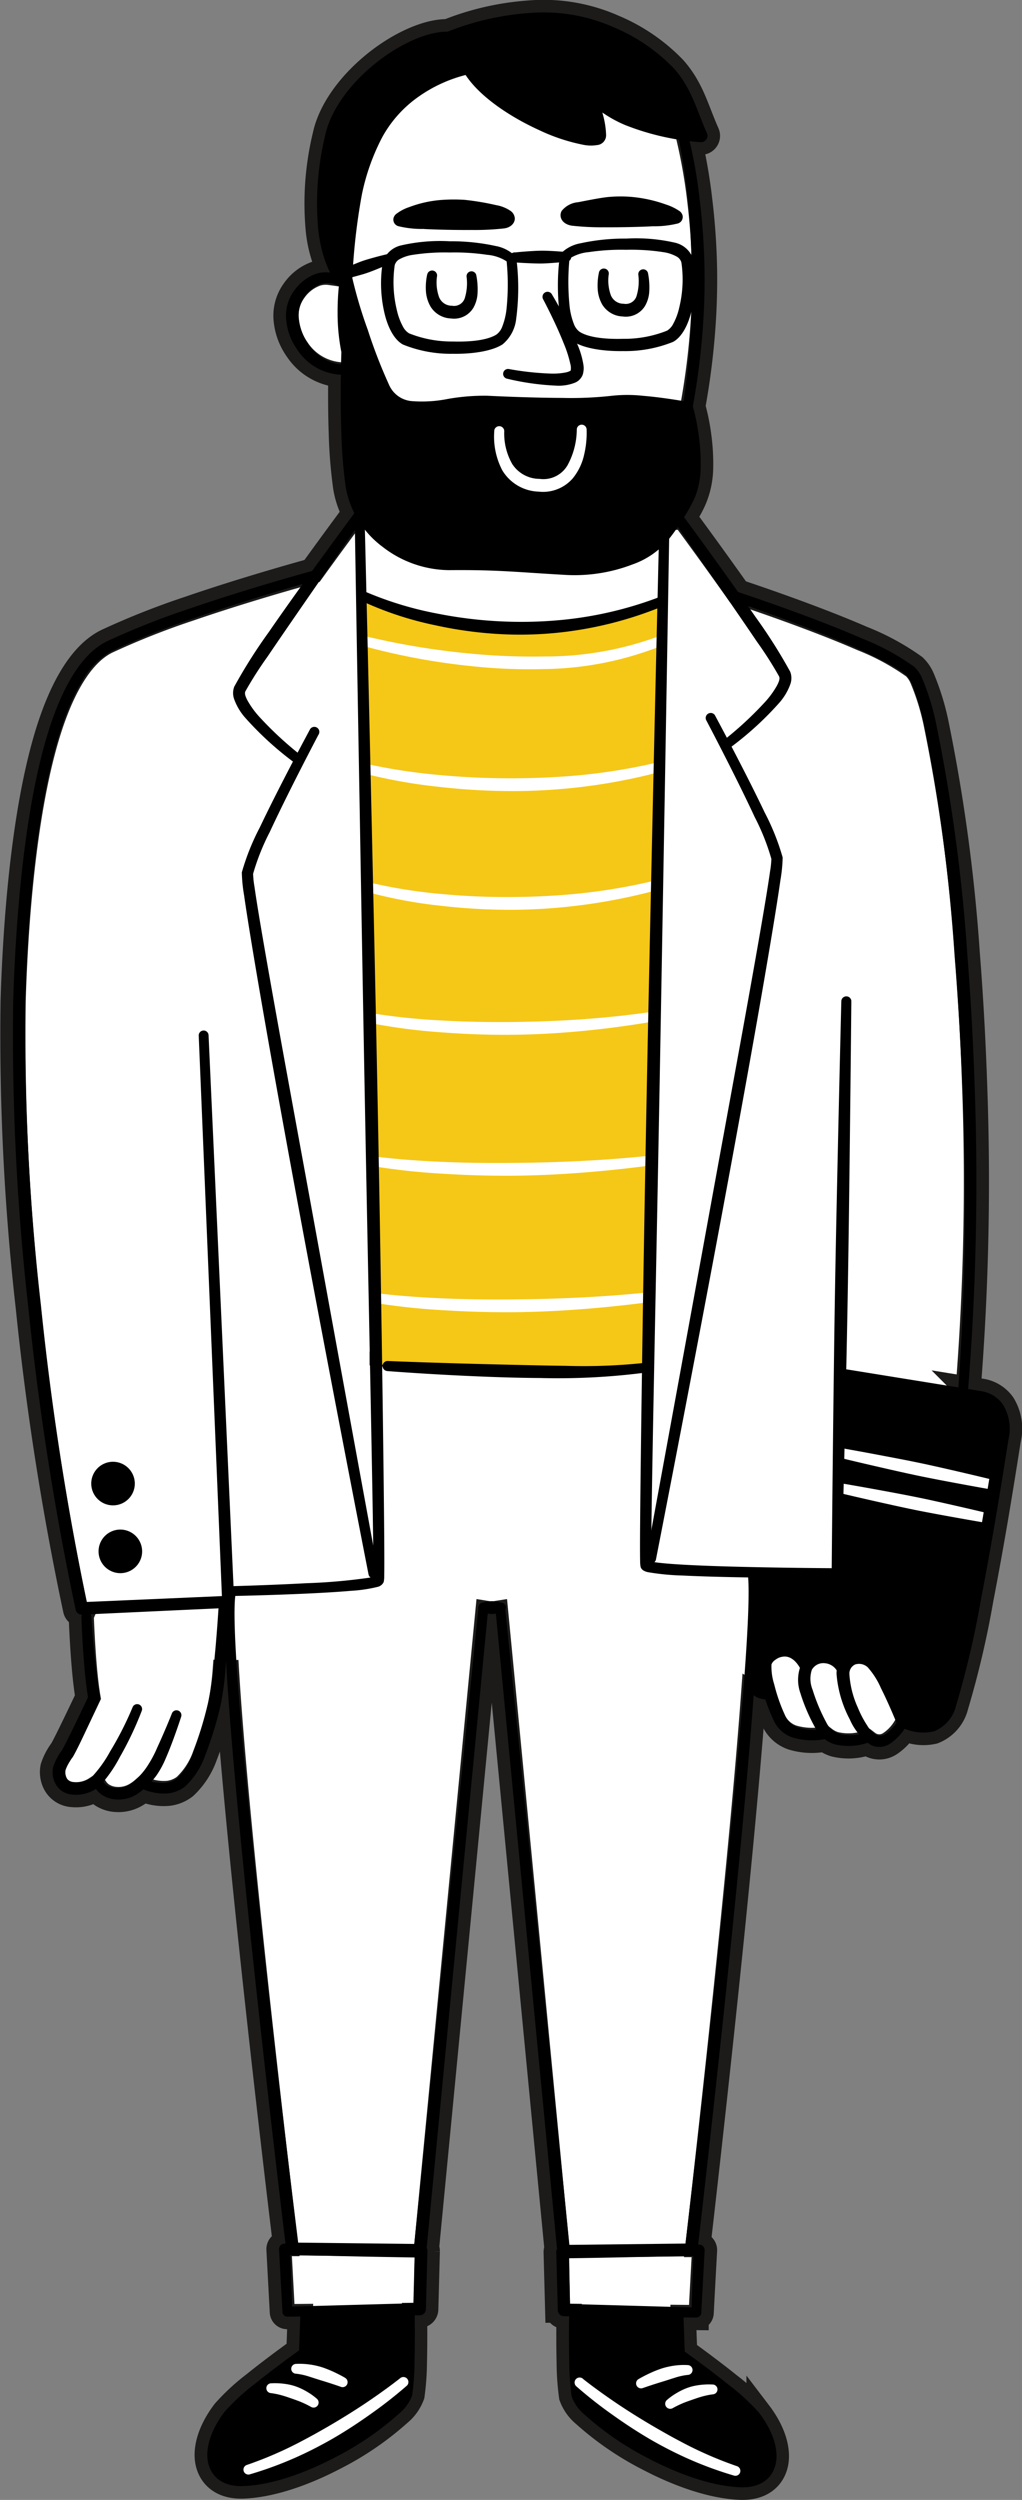 <svg xmlns="http://www.w3.org/2000/svg" width="121.972" height="298.139" viewBox="0 0 121.972 298.139">
  <rect x="0" y="0" width="121.972" height="298.139" fill="#808080" stroke="none"/>
  <g id="Group_229" data-name="Group 229" transform="translate(-1273.581 -3269.741)">
    <path id="Path_2854" data-name="Path 2854" d="M154.28,47.957h0l-.031-.016c.011-.007.022,0,.031.015" transform="translate(1199.679 3247.272)" fill="#fff" fill-rule="evenodd"/>
    <path id="Path_2855" data-name="Path 2855" d="M154.28,47.957h0l-.031-.016C154.26,47.935,154.271,47.938,154.28,47.957Z" transform="translate(1199.679 3247.272)" fill="none" stroke="#1c1b1a" stroke-miterlimit="10" stroke-width="3"/>
    <path id="Path_2856" data-name="Path 2856" d="M119.683,167.5a3.857,3.857,0,0,0-2.573-1.591l-1.593-.258a.556.556,0,0,0,.029-.1,312.2,312.2,0,0,0,.761-36.277c-.187-5.395-.482-10.625-.872-15.534A205.885,205.885,0,0,0,111.719,86.3a28.976,28.976,0,0,0-1.671-5.41,4.168,4.168,0,0,0-.936-1.372,28.9,28.9,0,0,0-6.243-3.383c-5.648-2.46-13.015-4.946-14.789-5.536-1.021-1.442-2.068-2.9-3.061-4.279-1.275-1.765-2.459-3.383-3.38-4.636a12.474,12.474,0,0,0,1.239-2.248,10.1,10.1,0,0,0,.734-3.642,24.345,24.345,0,0,0-.206-3.7,25.491,25.491,0,0,0-.728-3.626,87.087,87.087,0,0,0,1.309-11.2c.084-1.734.115-3.394.092-4.968a79.93,79.93,0,0,0-.554-8.261,64.974,64.974,0,0,0-1.226-7.2c.82.1,1.325.123,1.325.123a.76.76,0,0,0,.669-.33.75.75,0,0,0,.069-.743c-1.281-2.889-1.809-5.32-3.934-7.72a21.533,21.533,0,0,0-7.21-4.924A20.623,20.623,0,0,0,63.158,1.551a32.408,32.408,0,0,0-9.737,2.226c-2.5-.041-6.029,1.586-9.011,4.093-2.711,2.281-4.962,5.27-5.608,8.271a34.392,34.392,0,0,0-.814,11.4,15.134,15.134,0,0,0,1.4,4.957,3.775,3.775,0,0,0-1.654.139,5.438,5.438,0,0,0-2.627,2,5.084,5.084,0,0,0-.948,3.65,7.258,7.258,0,0,0,1.307,3.4,6.788,6.788,0,0,0,5.2,3.017c-.025,1.826-.031,4.355.056,6.905a58.05,58.05,0,0,0,.516,6.438,10.383,10.383,0,0,0,1.033,3.162c-.633.853-2.682,3.619-5.037,6.88-1.877.516-8.29,2.313-14.607,4.482a92.847,92.847,0,0,0-9.867,3.9c-3.2,1.556-5.578,5.9-7.249,11.584-2.722,9.275-3.67,22.109-3.949,31.3a287.716,287.716,0,0,0,1.8,36.511,342.179,342.179,0,0,0,5.654,36.105.743.743,0,0,0,.722.58.574.574,0,0,0-.045.249s.1,2.96.352,5.891c.114,1.336.263,2.666.441,3.713-.308.651-1.317,2.774-2.133,4.429-.422.856-.79,1.586-.981,1.9a7.1,7.1,0,0,0-1.057,2.025,2.965,2.965,0,0,0,.187,1.772,2.474,2.474,0,0,0,2.1,1.485,4.363,4.363,0,0,0,2.836-.678,2.726,2.726,0,0,0,.807.775,3.477,3.477,0,0,0,1.634.491,4.08,4.08,0,0,0,2.355-.572,5.707,5.707,0,0,0,.871-.629,6.24,6.24,0,0,0,2.931.472,3.979,3.979,0,0,0,2.034-.822,9.267,9.267,0,0,0,2.38-3.666,45.03,45.03,0,0,0,1.831-5.913,34.454,34.454,0,0,0,.622-4.72q.027-.353.052-.707c.232,4.249.67,9.73,1.226,15.759,1.946,21.115,5.288,48.96,5.871,53.769h-.093a.682.682,0,0,0-.487.2.671.671,0,0,0-.187.493l.4,7.447a.589.589,0,0,0,.6.566l1.531-.016-.146,4.036c-.8.576-3.2,2.315-5.33,4.032a25.141,25.141,0,0,0-3.544,3.273c-1.885,2.472-2.412,4.838-1.885,6.445.493,1.516,1.862,2.512,4.091,2.435,3.472-.13,7.5-1.6,11.033-3.459a35.75,35.75,0,0,0,7.608-5.22,5.033,5.033,0,0,0,1.526-2.151,30.56,30.56,0,0,0,.283-3.949c.058-2.328.032-4.837.022-5.583l.614-.007a.734.734,0,0,0,.72-.715l.184-6.923a.762.762,0,0,0-.094-.379L58.2,192.437a3.618,3.618,0,0,0,.5.047,1.855,1.855,0,0,0,.328-.03l.138-.022,7.3,75.775a.761.761,0,0,0-.1.38l.184,6.924a.735.735,0,0,0,.72.715l.635.007c-.014.7-.042,3.253.017,5.621a30.569,30.569,0,0,0,.283,3.949,5.041,5.041,0,0,0,1.526,2.151,35.769,35.769,0,0,0,7.608,5.22c3.532,1.855,7.562,3.329,11.033,3.459,2.229.077,3.6-.919,4.091-2.435.527-1.606,0-3.973-1.885-6.445a25.113,25.113,0,0,0-3.544-3.273c-2.13-1.718-4.531-3.457-5.33-4.032l-.148-4.073,1.517.015v-.007a.589.589,0,0,0,.606-.558c-.008,0,.4-7.447.4-7.447a.67.67,0,0,0-.187-.493.683.683,0,0,0-.487-.2h-.1c.566-4.889,3.879-33.772,5.812-55.634.31-3.512.584-6.842.806-9.865l.084.053a3.624,3.624,0,0,0,.451.249,2.053,2.053,0,0,0,.295.088,5.656,5.656,0,0,0,.577.113,22.913,22.913,0,0,0,1.052,2.621,3.8,3.8,0,0,0,2.168,1.9,8.045,8.045,0,0,0,3.869.2,3.864,3.864,0,0,0,1.162.6,6.928,6.928,0,0,0,3.927-.171,2.692,2.692,0,0,0,.381.244,2.3,2.3,0,0,0,2.282-.111,6.014,6.014,0,0,0,1.793-1.83,5.462,5.462,0,0,0,3.457.343,4.39,4.39,0,0,0,2.661-3.066,110.517,110.517,0,0,0,2.971-12.662c.615-3.192,1.219-6.53,1.732-9.539.745-4.374,1.312-8.048,1.556-9.566a5.512,5.512,0,0,0-.669-4.155M45.62,162.752a.557.557,0,0,0-.019.073c0-.025,0-.05,0-.074l.02,0" transform="translate(1273.588 3269.742)" fill="#fff" fill-rule="evenodd"/>
    <path id="Path_2857" data-name="Path 2857" d="M119.683,167.5a3.857,3.857,0,0,0-2.573-1.591l-1.593-.258a.556.556,0,0,0,.029-.1,312.2,312.2,0,0,0,.761-36.277c-.187-5.395-.482-10.625-.872-15.534A205.885,205.885,0,0,0,111.719,86.3a28.976,28.976,0,0,0-1.671-5.41,4.168,4.168,0,0,0-.936-1.372,28.9,28.9,0,0,0-6.243-3.383c-5.648-2.46-13.015-4.946-14.789-5.536-1.021-1.442-2.068-2.9-3.061-4.279-1.275-1.765-2.459-3.383-3.38-4.636a12.474,12.474,0,0,0,1.239-2.248,10.1,10.1,0,0,0,.734-3.642,24.345,24.345,0,0,0-.206-3.7,25.491,25.491,0,0,0-.728-3.626,87.087,87.087,0,0,0,1.309-11.2c.084-1.734.115-3.394.092-4.968a79.93,79.93,0,0,0-.554-8.261,64.974,64.974,0,0,0-1.226-7.2c.82.1,1.325.123,1.325.123a.76.76,0,0,0,.669-.33.75.75,0,0,0,.069-.743c-1.281-2.889-1.809-5.32-3.934-7.72a21.533,21.533,0,0,0-7.21-4.924A20.623,20.623,0,0,0,63.158,1.551a32.408,32.408,0,0,0-9.737,2.226c-2.5-.041-6.029,1.586-9.011,4.093-2.711,2.281-4.962,5.27-5.608,8.271a34.392,34.392,0,0,0-.814,11.4,15.134,15.134,0,0,0,1.4,4.957,3.775,3.775,0,0,0-1.654.139,5.438,5.438,0,0,0-2.627,2,5.084,5.084,0,0,0-.948,3.65,7.258,7.258,0,0,0,1.307,3.4,6.788,6.788,0,0,0,5.2,3.017c-.025,1.826-.031,4.355.056,6.905a58.05,58.05,0,0,0,.516,6.438,10.383,10.383,0,0,0,1.033,3.162c-.633.853-2.682,3.619-5.037,6.88-1.877.516-8.29,2.313-14.607,4.482a92.847,92.847,0,0,0-9.867,3.9c-3.2,1.556-5.578,5.9-7.249,11.584-2.722,9.275-3.67,22.109-3.949,31.3a287.716,287.716,0,0,0,1.8,36.511,342.179,342.179,0,0,0,5.654,36.105.743.743,0,0,0,.722.58.574.574,0,0,0-.045.249s.1,2.96.352,5.891c.114,1.336.263,2.666.441,3.713-.308.651-1.317,2.774-2.133,4.429-.422.856-.79,1.586-.981,1.9a7.1,7.1,0,0,0-1.057,2.025,2.965,2.965,0,0,0,.187,1.772,2.474,2.474,0,0,0,2.1,1.485,4.363,4.363,0,0,0,2.836-.678,2.726,2.726,0,0,0,.807.775,3.477,3.477,0,0,0,1.634.491,4.08,4.08,0,0,0,2.355-.572,5.707,5.707,0,0,0,.871-.629,6.24,6.24,0,0,0,2.931.472,3.979,3.979,0,0,0,2.034-.822,9.267,9.267,0,0,0,2.38-3.666,45.03,45.03,0,0,0,1.831-5.913,34.454,34.454,0,0,0,.622-4.72q.027-.353.052-.707c.232,4.249.67,9.73,1.226,15.759,1.946,21.115,5.288,48.96,5.871,53.769h-.093a.682.682,0,0,0-.487.2.671.671,0,0,0-.187.493l.4,7.447a.589.589,0,0,0,.6.566l1.531-.016-.146,4.036c-.8.576-3.2,2.315-5.33,4.032a25.141,25.141,0,0,0-3.544,3.273c-1.885,2.472-2.412,4.838-1.885,6.445.493,1.516,1.862,2.512,4.091,2.435,3.472-.13,7.5-1.6,11.033-3.459a35.75,35.75,0,0,0,7.608-5.22,5.033,5.033,0,0,0,1.526-2.151,30.56,30.56,0,0,0,.283-3.949c.058-2.328.032-4.837.022-5.583l.614-.007a.734.734,0,0,0,.72-.715l.184-6.923a.762.762,0,0,0-.094-.379L58.2,192.437a3.618,3.618,0,0,0,.5.047,1.855,1.855,0,0,0,.328-.03l.138-.022,7.3,75.775a.761.761,0,0,0-.1.38l.184,6.924a.735.735,0,0,0,.72.715l.635.007c-.014.7-.042,3.253.017,5.621a30.569,30.569,0,0,0,.283,3.949,5.041,5.041,0,0,0,1.526,2.151,35.769,35.769,0,0,0,7.608,5.22c3.532,1.855,7.562,3.329,11.033,3.459,2.229.077,3.6-.919,4.091-2.435.527-1.606,0-3.973-1.885-6.445a25.113,25.113,0,0,0-3.544-3.273c-2.13-1.718-4.531-3.457-5.33-4.032l-.148-4.073,1.517.015v-.007a.589.589,0,0,0,.606-.558c-.008,0,.4-7.447.4-7.447a.67.67,0,0,0-.187-.493.683.683,0,0,0-.487-.2h-.1c.566-4.889,3.879-33.772,5.812-55.634.31-3.512.584-6.842.806-9.865l.084.053a3.624,3.624,0,0,0,.451.249,2.053,2.053,0,0,0,.295.088,5.656,5.656,0,0,0,.577.113,22.913,22.913,0,0,0,1.052,2.621,3.8,3.8,0,0,0,2.168,1.9,8.045,8.045,0,0,0,3.869.2,3.864,3.864,0,0,0,1.162.6,6.928,6.928,0,0,0,3.927-.171,2.692,2.692,0,0,0,.381.244,2.3,2.3,0,0,0,2.282-.111,6.014,6.014,0,0,0,1.793-1.83,5.462,5.462,0,0,0,3.457.343,4.39,4.39,0,0,0,2.661-3.066,110.517,110.517,0,0,0,2.971-12.662c.615-3.192,1.219-6.53,1.732-9.539.745-4.374,1.312-8.048,1.556-9.566A5.512,5.512,0,0,0,119.683,167.5ZM45.62,162.752a.557.557,0,0,0-.019.073c0-.025,0-.05,0-.074Z" transform="translate(1273.588 3269.742)" fill="#fff" stroke="#1c1b1a" stroke-miterlimit="10" stroke-width="3"/>
    <path id="Path_2858" data-name="Path 2858" d="M183.088,316.828l-.673,23.214-9.745.4s-.1,5.487-.287,7.608-.226,5.929-.226,5.929l2.091.619s-1.094-3.078-.421-3.728,1.434-1.625,2.546-1.323a7.341,7.341,0,0,1,2.5,1.85,2.491,2.491,0,0,1,1.969-.994,3.432,3.432,0,0,1,2.083,1.1s1.216-1.349,2.363-1.131a4.014,4.014,0,0,1,2.424,2.038c.558.849,2.657,5.792,2.657,5.792s2.661,1.147,4.079.172,1.915-2.493,2.4-4.144,5.555-30.807,5.555-30.807.2-3.728-2.458-4.026-16.864-2.565-16.864-2.565" transform="translate(1191.014 3117.166)" fill-rule="evenodd"/>
    <path id="Path_2859" data-name="Path 2859" d="M193.061,334.5s1.866.455,4.393,1.032c1.346.31,2.875.658,4.408.983.895.187,1.793.363,2.657.531,3.391.65,6.216,1.143,6.216,1.143a.586.586,0,1,0,.241-1.147s-2.787-.681-6.155-1.445c-.856-.191-1.751-.394-2.645-.578-1.537-.321-3.078-.612-4.431-.868-2.546-.486-4.442-.818-4.442-.818a.6.6,0,1,0-.241,1.166" transform="translate(1181.129 3109.185)" fill="#fff" fill-rule="evenodd"/>
    <path id="Path_2860" data-name="Path 2860" d="M192.828,342.593s1.812.432,4.263.983c1.3.291,2.783.623,4.271.929.868.18,1.739.344,2.573.5,3.288.612,6.029,1.074,6.029,1.074a.587.587,0,0,0,.233-1.15s-2.7-.65-5.964-1.372c-.829-.184-1.7-.375-2.565-.547-1.487-.3-2.982-.577-4.293-.818-2.47-.455-4.3-.764-4.3-.764a.6.6,0,0,0-.241,1.166" transform="translate(1181.241 3105.27)" fill="#fff" fill-rule="evenodd"/>
    <path id="Path_2861" data-name="Path 2861" d="M82.821,136.923,84.4,228.238s24.881,1.839,32.511.081l1.591-90.934a49.329,49.329,0,0,1-19.3,3,47.169,47.169,0,0,1-16.382-3.457" transform="translate(1234.24 3204.216)" fill="#f5c717" fill-rule="evenodd"/>
    <path id="Path_2862" data-name="Path 2862" d="M82.339,146.715a78.708,78.708,0,0,0,12.8,2.382,64.7,64.7,0,0,0,8.694.352,39.13,39.13,0,0,0,14.229-2.861.587.587,0,1,0-.455-1.082,39.171,39.171,0,0,1-13.816,2.441,77.251,77.251,0,0,1-8.506-.322,88.836,88.836,0,0,1-12.628-2.058.6.6,0,0,0-.317,1.147" transform="translate(1234.684 3200.085)" fill="#fff" fill-rule="evenodd"/>
    <path id="Path_2863" data-name="Path 2863" d="M83.077,176.175a63,63,0,0,0,8.671,1.51,77.223,77.223,0,0,0,8.767.493c1.686,0,3.448-.069,5.268-.21a68.144,68.144,0,0,0,12.123-2.049.588.588,0,1,0-.286-1.14,69.4,69.4,0,0,1-11.936,1.713c-1.789.107-3.521.153-5.172.161-3.212.011-6.133-.146-8.621-.375a68.708,68.708,0,0,1-8.518-1.258.6.6,0,0,0-.294,1.155" transform="translate(1234.333 3185.907)" fill="#fff" fill-rule="evenodd"/>
    <path id="Path_2864" data-name="Path 2864" d="M84.1,203.616a55.916,55.916,0,0,0,8.4,1.518A72.069,72.069,0,0,0,101,205.6c1.629-.011,3.338-.084,5.108-.233a68.106,68.106,0,0,0,11.741-2.034.587.587,0,0,0-.287-1.139,69.285,69.285,0,0,1-11.565,1.7c-1.74.115-3.41.168-5.009.18a83.4,83.4,0,0,1-8.35-.34,60.771,60.771,0,0,1-8.231-1.261.595.595,0,1,0-.314,1.147" transform="translate(1233.834 3172.643)" fill="#fff" fill-rule="evenodd"/>
    <path id="Path_2865" data-name="Path 2865" d="M84.032,233.787a68.517,68.517,0,0,0,8.319,1.078c2.37.183,5.188.321,8.357.294q2.38-.017,5.016-.176a111.651,111.651,0,0,0,11.615-1.353.588.588,0,1,0-.18-1.162c-4.1.585-7.968.887-11.516,1.04-1.728.073-3.383.111-4.951.126-3.127.03-5.907-.046-8.246-.18a77.113,77.113,0,0,1-8.185-.833.594.594,0,1,0-.229,1.166" transform="translate(1233.887 3157.989)" fill="#fff" fill-rule="evenodd"/>
    <path id="Path_2866" data-name="Path 2866" d="M85.116,266.966a79.709,79.709,0,0,0,8.116.849c2.3.142,5.035.249,8.132.23q2.311-.017,4.882-.146c3.467-.176,7.268-.516,11.332-1.044a.587.587,0,0,0-.138-1.166c-4.037.413-7.814.623-11.255.734-1.694.054-3.307.081-4.833.092-3.066.027-5.773-.015-8.048-.111-5.07-.206-8-.612-8-.612a.594.594,0,1,0-.187,1.174" transform="translate(1233.372 3141.913)" fill="#fff" fill-rule="evenodd"/>
    <path id="Path_2867" data-name="Path 2867" d="M85.16,298.5a79.716,79.716,0,0,0,8.116.849c2.3.141,5.035.249,8.132.23q2.311-.017,4.882-.146c3.467-.175,7.268-.516,11.332-1.044a.587.587,0,0,0-.138-1.166c-4.037.413-7.814.623-11.255.734-1.694.054-3.307.081-4.833.092-3.066.027-5.773-.015-8.048-.111-5.069-.206-8-.612-8-.612a.594.594,0,1,0-.187,1.174" transform="translate(1233.352 3126.656)" fill="#fff" fill-rule="evenodd"/>
    <path id="Path_2868" data-name="Path 2868" d="M71.379,533.149s.076,7.449-.352,9.628S59.5,552.7,51.48,552.973c-3.911.132-4.7-3.558-1.579-7.665,1.6-2.105,8.958-7.392,8.958-7.392L59,533.45Z" transform="translate(1251.1 3012.497)" fill-rule="evenodd"/>
    <path id="Path_2869" data-name="Path 2869" d="M71.267,532.592a.594.594,0,0,0-.183-.417.6.6,0,0,0-.428-.165l-12.383.216a.675.675,0,0,0-.658.651L57.465,537c-.8.576-3.2,2.314-5.329,4.032a25.091,25.091,0,0,0-3.544,3.273c-1.884,2.472-2.412,4.838-1.884,6.445.493,1.516,1.862,2.512,4.09,2.435,3.472-.13,7.5-1.6,11.033-3.459a35.78,35.78,0,0,0,7.608-5.22,5.034,5.034,0,0,0,1.525-2.151,30.478,30.478,0,0,0,.283-3.95c.069-2.772.019-5.811.019-5.811m-1.193.612c0,1.015-.019,3.158-.1,5.159a28.428,28.428,0,0,1-.306,3.735,3.844,3.844,0,0,1-1.162,1.431,34.473,34.473,0,0,1-7.345,4.916c-3.345,1.721-7.145,3.118-10.421,3.217a3.015,3.015,0,0,1-1.969-.5,2.072,2.072,0,0,1-.742-1.687,7.306,7.306,0,0,1,1.758-4.263,23.632,23.632,0,0,1,3.273-3.044c2.55-2.1,5.494-4.237,5.494-4.237a.7.7,0,0,0,.286-.544l.1-3.835Z" transform="translate(1251.808 3013.047)" fill-rule="evenodd"/>
    <path id="Path_2870" data-name="Path 2870" d="M131.325,533.43s-.076,7.449.351,9.628,11.527,9.925,19.548,10.2c3.911.132,4.7-3.558,1.579-7.665-1.6-2.105-8.958-7.392-8.958-7.392l-.137-4.467Z" transform="translate(1210.773 3012.361)" fill-rule="evenodd"/>
    <path id="Path_2871" data-name="Path 2871" d="M130.771,532.277a.593.593,0,0,0-.424.167.618.618,0,0,0-.18.422c-.008,0-.057,3.04.011,5.811a30.477,30.477,0,0,0,.283,3.949,5.032,5.032,0,0,0,1.526,2.151,35.757,35.757,0,0,0,7.608,5.22c3.532,1.855,7.562,3.329,11.033,3.459,2.229.077,3.6-.919,4.091-2.435.528-1.606,0-3.973-1.885-6.445a25.1,25.1,0,0,0-3.544-3.273c-2.13-1.718-4.53-3.457-5.329-4.032l-.149-4.119a.675.675,0,0,0-.658-.651l-12.383-.216Zm.581,1.2,11.129.347.1,3.835a.7.7,0,0,0,.286.545s2.944,2.141,5.494,4.237a23.606,23.606,0,0,1,3.273,3.044,7.306,7.306,0,0,1,1.758,4.263,2.071,2.071,0,0,1-.742,1.687,3.016,3.016,0,0,1-1.969.5c-3.276-.1-7.077-1.5-10.422-3.217a34.477,34.477,0,0,1-7.345-4.916,3.844,3.844,0,0,1-1.162-1.431,28.427,28.427,0,0,1-.306-3.736c-.076-2-.1-4.143-.1-5.158" transform="translate(1211.344 3012.918)" fill-rule="evenodd"/>
    <path id="Path_2872" data-name="Path 2872" d="M72.329,546.427s-.535-.322-1.338-.692a13,13,0,0,0-1.4-.558,8.987,8.987,0,0,0-3.081-.4.587.587,0,1,0,0,1.174,7.669,7.669,0,0,1,1.56.346c.245.074.493.158.738.235s.5.16.745.234c1.246.378,2.256.735,2.256.735a.595.595,0,0,0,.512-1.074" transform="translate(1242.416 3006.879)" fill="#fff" fill-rule="evenodd"/>
    <path id="Path_2873" data-name="Path 2873" d="M146.51,547.781s1.01-.358,2.256-.735c.245-.074.493-.153.746-.234s.493-.161.738-.235a7.649,7.649,0,0,1,1.56-.346.587.587,0,1,0,0-1.175,8.205,8.205,0,0,0-2.195.173,8.031,8.031,0,0,0-.887.229,13,13,0,0,0-1.4.557c-.8.37-1.338.692-1.338.692a.595.595,0,0,0,.512,1.074" transform="translate(1203.835 3006.743)" fill="#fff" fill-rule="evenodd"/>
    <path id="Path_2874" data-name="Path 2874" d="M66.23,551.148a7.418,7.418,0,0,0-1.215-.873,7.665,7.665,0,0,0-1.331-.629,6.276,6.276,0,0,0-.856-.231,8.689,8.689,0,0,0-2.057-.145.587.587,0,1,0-.039,1.174,9.188,9.188,0,0,1,1.491.327c.341.1.658.214.959.318.447.155.853.3,1.189.444a11.538,11.538,0,0,1,1.124.552.6.6,0,0,0,.734-.937" transform="translate(1245.204 3004.7)" fill="#fff" fill-rule="evenodd"/>
    <path id="Path_2875" data-name="Path 2875" d="M153.252,552.365a11.529,11.529,0,0,1,1.124-.552c.336-.147.742-.289,1.189-.444.3-.1.619-.219.959-.318a9.2,9.2,0,0,1,1.491-.327.587.587,0,1,0-.038-1.174,8.654,8.654,0,0,0-2.057.145,6.11,6.11,0,0,0-.856.231,7.635,7.635,0,0,0-1.331.629,7.416,7.416,0,0,0-1.216.873.6.6,0,0,0,.734.937" transform="translate(1200.626 3004.565)" fill="#fff" fill-rule="evenodd"/>
    <path id="Path_2876" data-name="Path 2876" d="M23.908,352.015a2.6,2.6,0,1,0,2.621,2.6,2.609,2.609,0,0,0-2.621-2.6" transform="translate(1264.015 3100.141)" fill-rule="evenodd"/>
    <path id="Path_2877" data-name="Path 2877" d="M22.219,336.349a2.6,2.6,0,1,0,2.62,2.6,2.61,2.61,0,0,0-2.62-2.6" transform="translate(1264.832 3107.721)" fill-rule="evenodd"/>
    <path id="Path_2878" data-name="Path 2878" d="M93.846,48.319a76.635,76.635,0,0,0,9.427-.21c.926-.167.977-.878-1.032-1.3a19.462,19.462,0,0,0-6.155-.641c-2.358.067-5.19,1.153-5.3,1.594s2.025.526,3.06.558" transform="translate(1230.389 3248.143)" fill-rule="evenodd"/>
    <path id="Path_2879" data-name="Path 2879" d="M93.222,48.214c1.613.076,3.794.125,5.695.111a31.8,31.8,0,0,0,3.881-.191c.911-.153,1.265-.767,1.227-1.24a1.192,1.192,0,0,0-.488-.833,4.336,4.336,0,0,0-1.745-.7,30.91,30.91,0,0,0-3.765-.631,20.293,20.293,0,0,0-2.567,0,13.819,13.819,0,0,0-4.061.876,5.247,5.247,0,0,0-1.565.839.946.946,0,0,0-.28.455.813.813,0,0,0,.548.966,11.909,11.909,0,0,0,3.121.334Zm9.311-1.111c.1.044.138.091.086.142s-.084-.033-.086-.142m-1.2-.281c-.68.052-1.53.093-2.45.126-1.878.068-4.032.1-5.628.077v.008c-.4-.02-1.2.028-1.814,0a12.477,12.477,0,0,1,1.962-.581A10.972,10.972,0,0,1,95.5,46.2a20.483,20.483,0,0,1,2.4.042,30.322,30.322,0,0,1,3.439.583M90.8,46.944c-.148-.05-.217-.125-.165-.236.036-.073.1.1.125.141a.582.582,0,0,1,.039.1" transform="translate(1230.994 3248.843)" fill-rule="evenodd"/>
    <path id="Path_2880" data-name="Path 2880" d="M139.763,47.656a75.842,75.842,0,0,1-9.427-.21c-.922-.165-1.205-.933.81-1.329a19.922,19.922,0,0,1,5.89-.663c2.358.066,5.679,1.2,5.787,1.644s-2.025.526-3.059.558" transform="translate(1211.592 3248.483)" fill-rule="evenodd"/>
    <path id="Path_2881" data-name="Path 2881" d="M139.085,47.542a11.887,11.887,0,0,0,3.121-.334.813.813,0,0,0,.548-.966.943.943,0,0,0-.327-.487,6.272,6.272,0,0,0-1.691-.82,16.393,16.393,0,0,0-4.376-.918,16.2,16.2,0,0,0-2.478.036c-.81.085-1.8.27-3.579.618a2.812,2.812,0,0,0-1.976,1.044c-.368.672.026,1.561,1.185,1.754a31.678,31.678,0,0,0,3.88.194c1.9.013,4.077-.036,5.695-.113Zm-9.411-1.188c-.006.078-.018.18-.058.125s-.011-.091.058-.125m11.091.019c-.6.019-1.333-.024-1.716,0V46.36c-1.6.023-3.752-.007-5.628-.074-1.037-.037-1.989-.085-2.707-.148,1.64-.323,2.57-.492,3.333-.579a15.761,15.761,0,0,1,2.273-.07,12.5,12.5,0,0,1,2.283.282,16.066,16.066,0,0,1,2.163.6m.743-.092a.6.6,0,0,1,.039-.1c.023-.043.09-.214.125-.141.053.111-.017.186-.164.236" transform="translate(1212.286 3249.183)" fill-rule="evenodd"/>
    <path id="Path_2882" data-name="Path 2882" d="M14.171,371.565s.1,2.96.352,5.891c.115,1.336.264,2.666.441,3.713-.308.651-1.317,2.774-2.133,4.429-.422.856-.79,1.586-.98,1.9a7.1,7.1,0,0,0-1.057,2.024,2.966,2.966,0,0,0,.187,1.772,2.477,2.477,0,0,0,2.1,1.485,4.308,4.308,0,0,0,3.234-.978,16.047,16.047,0,0,0,2.44-3.483,39.708,39.708,0,0,0,2.637-5.563.588.588,0,0,0-1.1-.411,38.9,38.9,0,0,1-2.694,5.3,14.92,14.92,0,0,1-2.218,3.077,2.8,2.8,0,0,1-1.739.611c-.542.006-1.076-.13-1.25-.588a1.514,1.514,0,0,1-.108-.895,5.556,5.556,0,0,1,.869-1.555c.2-.333.6-1.111,1.038-2.03.958-2,2.164-4.691,2.164-4.691a.707.707,0,0,0,.054-.434c-.213-1.039-.394-2.42-.546-3.808-.317-2.893-.5-5.817-.5-5.817a.6.6,0,0,0-1.19.057" transform="translate(1269.121 3090.983)" fill-rule="evenodd"/>
    <path id="Path_2883" data-name="Path 2883" d="M20.13,402.465a2.562,2.562,0,0,0,1.133,1.45,3.483,3.483,0,0,0,1.634.491,4.082,4.082,0,0,0,2.355-.572,9.271,9.271,0,0,0,2.412-2.284,11.029,11.029,0,0,0,1.136-2.1c.851-1.945,1.682-4.49,1.815-4.9a.588.588,0,0,0-1.108-.394c-.133.349-.923,2.289-1.73,4.027a13.767,13.767,0,0,1-1.314,2.421,7.958,7.958,0,0,1-1.961,1.984,2.762,2.762,0,0,1-1.545.463,2.23,2.23,0,0,1-1.047-.236,1.436,1.436,0,0,1-.631-.656.595.595,0,1,0-1.149.307" transform="translate(1264.584 3079.939)" fill-rule="evenodd"/>
    <path id="Path_2884" data-name="Path 2884" d="M41.43,369.561a.587.587,0,0,0-1.142-.238c-.013.03-.219,3.651-.584,7.081a34.418,34.418,0,0,1-.689,4.484,46.194,46.194,0,0,1-1.71,5.732,8.087,8.087,0,0,1-1.872,3.162,2.819,2.819,0,0,1-1.746.628,5.119,5.119,0,0,1-2-.364.6.6,0,0,0-.5,1.079,6.287,6.287,0,0,0,3.062.53,3.983,3.983,0,0,0,2.034-.822,9.265,9.265,0,0,0,2.38-3.666,45.029,45.029,0,0,0,1.831-5.913,34.466,34.466,0,0,0,.622-4.72c.194-2.5.27-5.093.3-6.306.01-.305.013-.522.016-.626Z" transform="translate(1259.392 3091.962)" fill-rule="evenodd"/>
    <path id="Path_2885" data-name="Path 2885" d="M50.586,366.7c-.353,3.013.277,12.337,1.311,23.558,2.137,23.187,5.958,54.494,5.958,54.494a.762.762,0,0,0,.747.669l15.215.172a.763.763,0,0,0,.765-.689l7.381-76.611a.587.587,0,1,0-1.169-.115l-7.656,75.884-13.855-.157c-.574-4.622-4.023-32.592-6.073-53.776-1.074-11.094-1.774-20.316-1.441-23.294a.6.6,0,1,0-1.183-.138" transform="translate(1249.886 3093.291)" fill-rule="evenodd"/>
    <path id="Path_2886" data-name="Path 2886" d="M143.27,361.893c.334,2.994-.366,12.559-1.438,24.093-2.037,21.921-5.452,50.908-6.014,55.638l-13.852.157L114.312,365.9a.587.587,0,1,0-1.169.115l7.382,76.611a.762.762,0,0,0,.764.689l15.215-.172a.76.76,0,0,0,.748-.673s3.778-32.4,5.9-56.356c1.031-11.661,1.659-21.329,1.3-24.349a.595.595,0,0,0-1.182.134" transform="translate(1219.57 3095.681)" fill-rule="evenodd"/>
    <path id="Path_2887" data-name="Path 2887" d="M63.51,525.154a.588.588,0,0,0,.6.566l15.8-.164a.735.735,0,0,0,.72-.715l.184-6.924a.761.761,0,0,0-.214-.547.742.742,0,0,0-.539-.233s-3.052-.042-6.514-.069c-4.534-.038-9.771-.057-9.771-.057a.681.681,0,0,0-.487.2.67.67,0,0,0-.187.493Zm1.154-.638-.2-6.155c1.573.039,5.536.126,9.071.2,2.413.046,4.627.081,5.747.1l-.1,5.456Z" transform="translate(1243.78 3020.305)" fill-rule="evenodd"/>
    <path id="Path_2888" data-name="Path 2888" d="M143.905,525.92a.589.589,0,0,0,.606-.558c-.008,0,.4-7.447.4-7.447a.67.67,0,0,0-.187-.493.681.681,0,0,0-.487-.2s-5.237.019-9.771.057c-3.462.027-6.514.069-6.514.069a.742.742,0,0,0-.539.233.763.763,0,0,0-.214.547l.184,6.924a.735.735,0,0,0,.72.715l15.8.164Zm-.556-1.2-14.513-.409-.1-5.456c1.12-.015,3.334-.049,5.747-.1,3.536-.069,7.5-.157,9.071-.2Z" transform="translate(1212.769 3020.204)" fill-rule="evenodd"/>
    <path id="Path_2889" data-name="Path 2889" d="M109.646,369.937s.225.057.548.1a4.041,4.041,0,0,0,.548.054,1.848,1.848,0,0,0,.328-.031,6.307,6.307,0,0,0,.764-.156.587.587,0,1,0-.011-1.174,6.09,6.09,0,0,0-.767-.146,3.092,3.092,0,0,0-.328-.023,4.593,4.593,0,0,0-.547.065c-.322.053-.546.115-.546.115a.6.6,0,0,0,.011,1.193" transform="translate(1221.552 3092.133)" fill-rule="evenodd"/>
    <path id="Path_2890" data-name="Path 2890" d="M155.318,29.218a63.339,63.339,0,0,1,1.22,8.02c.226,2.313.39,5.054.428,8.131.019,1.547.015,3.18-.039,4.887a91.514,91.514,0,0,1-1.039,11.359.586.586,0,1,0,1.155.2,87.22,87.22,0,0,0,1.361-11.5c.084-1.734.115-3.394.091-4.968a79.783,79.783,0,0,0-.554-8.261,57.268,57.268,0,0,0-1.471-8.174.6.6,0,0,0-1.151.3" transform="translate(1199.171 3256.692)" fill-rule="evenodd"/>
    <path id="Path_2891" data-name="Path 2891" d="M78.244,71.13s-.329,10.294.558,15.937,6.622,9.4,11.683,9.342c5.91-.065,7.894.207,13.775.526s10.582-1.928,12.1-4.272,3.31-4.037,3.406-7.773a25.72,25.72,0,0,0-.9-7.094s-6.12-1.153-8.839-.734-9.344.253-15.013-.036c-4.695-.239-10.108,2.517-12.211-1.57a81.6,81.6,0,0,1-4.626-13.781,28.053,28.053,0,0,0,.073,9.455" transform="translate(1236.673 3240.625)" fill-rule="evenodd"/>
    <path id="Path_2892" data-name="Path 2892" d="M77.08,70.566c-.015.469-.161,5,0,9.58a57.8,57.8,0,0,0,.516,6.438,11.3,11.3,0,0,0,4.4,7.158,13.105,13.105,0,0,0,7.937,2.784c2.256-.019,3.934.009,5.479.071,2.492.1,4.633.282,8.246.487a19.3,19.3,0,0,0,8.158-1.234,9.788,9.788,0,0,0,4.615-3.36,27.543,27.543,0,0,0,2.8-4.522,10.108,10.108,0,0,0,.734-3.642,24.411,24.411,0,0,0-.206-3.7,25.506,25.506,0,0,0-.73-3.633.766.766,0,0,0-.589-.53s-2.726-.511-5.367-.73a17.285,17.285,0,0,0-3.728,0,43.623,43.623,0,0,1-5.884.253c-2.787-.01-6.014-.117-8.977-.26a25.068,25.068,0,0,0-4.7.382,15.754,15.754,0,0,1-4.362.255,3.253,3.253,0,0,1-2.588-1.806,60.781,60.781,0,0,1-2.6-6.687,53.61,53.61,0,0,1-2-6.859.623.623,0,0,0-1.231-.038,29.879,29.879,0,0,0-.371,4.843,23.629,23.629,0,0,0,.459,4.745Zm1.193,0a.573.573,0,0,0-.015-.142,21.861,21.861,0,0,1-.428-4.6c0-.4.015-.78.03-1.145.325,1.111.719,2.359,1.135,3.611a61.805,61.805,0,0,0,2.638,6.889,4.526,4.526,0,0,0,3.575,2.544,13.967,13.967,0,0,0,3.85-.1,30.251,30.251,0,0,1,5.348-.469c2.986.161,6.232.289,9.042.312a44.678,44.678,0,0,0,6.117-.247,15.849,15.849,0,0,1,3.376.022c1.915.165,3.873.485,4.744.637a26.525,26.525,0,0,1,.554,2.951,22.721,22.721,0,0,1,.2,3.46,8.562,8.562,0,0,1-.619,3.105,26.112,26.112,0,0,1-2.665,4.277,9.337,9.337,0,0,1-5.092,3.21,18.42,18.42,0,0,1-6.327.74c-3.628-.188-5.773-.362-8.273-.449-1.563-.054-3.265-.075-5.547-.045a11.725,11.725,0,0,1-7.1-2.453,10,10,0,0,1-3.934-6.289,56.717,56.717,0,0,1-.543-6.283c-.2-4.8-.061-9.534-.061-9.534Z" transform="translate(1237.24 3241.21)" fill-rule="evenodd"/>
    <path id="Path_2893" data-name="Path 2893" d="M71.7,62.2a3.925,3.925,0,0,0-3.376-.529,5.43,5.43,0,0,0-2.626,2,5.084,5.084,0,0,0-.948,3.65,7.263,7.263,0,0,0,1.307,3.4,6.58,6.58,0,0,0,6.316,2.956.587.587,0,1,0-.153-1.165,5.337,5.337,0,0,1-4.943-2.621A6.275,6.275,0,0,1,66.26,67.16a3.727,3.727,0,0,1,.6-2.627,4.159,4.159,0,0,1,1.893-1.6,2.637,2.637,0,0,1,2.241.224A.6.6,0,1,0,71.7,62.2" transform="translate(1243.002 3240.714)" fill-rule="evenodd"/>
    <path id="Path_2894" data-name="Path 2894" d="M76.033,34.971s-5.058-3.877-1.965-18C75.4,10.9,83.671,4.95,88.183,5.178c0,0,10.632-4.675,19.341-.569s8.686,7.585,10.77,12.276c0,0-10.219-.526-13.545-5.589a19.273,19.273,0,0,1,1.472,5.5c.011,2.073-12.529-2.392-15.7-7.944,0,0-7.275,1.259-10.85,7.882s-3.36,15.223-3.639,18.238" transform="translate(1238.96 3269.054)" fill-rule="evenodd"/>
    <path id="Path_2895" data-name="Path 2895" d="M75.08,34.751a.6.6,0,0,0,.6.072.587.587,0,0,0,.356-.483,74.331,74.331,0,0,1,1.178-11.108,25.838,25.838,0,0,1,2.439-6.876,14.3,14.3,0,0,1,4.389-4.866A16.979,16.979,0,0,1,89.6,8.943c1.732,2.644,5.405,5.045,8.808,6.588a22.3,22.3,0,0,0,5.28,1.745,4.6,4.6,0,0,0,1.609.024,1.174,1.174,0,0,0,1.07-1.2,10.246,10.246,0,0,0-.382-2.438c-.019-.081-.042-.163-.065-.244a14.932,14.932,0,0,0,2.684,1.479,30.239,30.239,0,0,0,9.057,2.06.758.758,0,0,0,.669-.33.75.75,0,0,0,.069-.743c-1.281-2.889-1.809-5.32-3.934-7.719a21.533,21.533,0,0,0-7.21-4.924A20.611,20.611,0,0,0,97.2,1.552,32.42,32.42,0,0,0,87.46,3.777c-2.5-.041-6.029,1.586-9.011,4.095-2.711,2.281-4.962,5.27-5.608,8.27a34.4,34.4,0,0,0-.814,11.4c.68,5.466,3.055,7.214,3.055,7.214Zm29.805-18.859c-.058,0-.126,0-.18,0a5.037,5.037,0,0,1-.929-.086,26.142,26.142,0,0,1-8.009-3.267,14.921,14.921,0,0,1-5.234-4.715.691.691,0,0,0-.719-.338,17.809,17.809,0,0,0-6.552,2.907,15.6,15.6,0,0,0-4.753,5.346,27.134,27.134,0,0,0-2.523,7.234,60.675,60.675,0,0,0-1.036,9.785,12.644,12.644,0,0,1-1.693-5.361,33.135,33.135,0,0,1,.86-10.972c.612-2.738,2.722-5.432,5.211-7.5,2.753-2.29,5.979-3.84,8.231-3.72a.71.71,0,0,0,.321-.059A30.633,30.633,0,0,1,97.285,3.01,19.137,19.137,0,0,1,106.617,4.6a20.143,20.143,0,0,1,6.709,4.577c1.713,1.939,2.3,3.912,3.185,6.147a27.364,27.364,0,0,1-7.306-1.814,9.753,9.753,0,0,1-4.423-3.312.748.748,0,0,0-1.312.706,26.519,26.519,0,0,1,1.082,3.14,9.664,9.664,0,0,1,.333,1.85m.061,0c.027-.062.061-.1.092-.047s-.027.046-.092.047" transform="translate(1239.55 3269.742)" fill-rule="evenodd"/>
    <path id="Path_2896" data-name="Path 2896" d="M102.836,56.419a.574.574,0,0,0-.126-.3,4.449,4.449,0,0,0-2.347-1.215,24.678,24.678,0,0,0-5.463-.562,20.782,20.782,0,0,0-5.792.484,2.987,2.987,0,0,0-2.221,2.029,15.579,15.579,0,0,0,.206,6.055c.405,1.734,1.174,3.19,2.214,3.75a15.2,15.2,0,0,0,5.934,1.1c2.347.039,4.7-.313,5.956-1.13a4.584,4.584,0,0,0,1.617-3.049,27.885,27.885,0,0,0,.023-7.164Zm-1.162.319a28.62,28.62,0,0,1-.011,5.651,8.243,8.243,0,0,1-.516,2.14,2.018,2.018,0,0,1-.692.936c-1.1.691-3.15.888-5.18.829a13.7,13.7,0,0,1-5.245-.972,2.04,2.04,0,0,1-.738-.816,7.444,7.444,0,0,1-.718-1.945,14.119,14.119,0,0,1-.257-5.372,1.181,1.181,0,0,1,.631-.739,4.582,4.582,0,0,1,1.3-.455A24.992,24.992,0,0,1,94.9,55.68a26.4,26.4,0,0,1,4.458.277,4.99,4.99,0,0,1,2.313.781Z" transform="translate(1232.373 3244.174)" fill-rule="evenodd"/>
    <path id="Path_2897" data-name="Path 2897" d="M127.919,55.492a.553.553,0,0,0-.126.3,27.328,27.328,0,0,0,.015,7.164,4.584,4.584,0,0,0,1.617,3.049c1.254.817,3.609,1.17,5.956,1.13a15.2,15.2,0,0,0,5.934-1.1c1.04-.56,1.808-2.017,2.214-3.75a15.578,15.578,0,0,0,.206-6.055,2.987,2.987,0,0,0-2.221-2.029,20.784,20.784,0,0,0-5.792-.484,24.676,24.676,0,0,0-5.463.562,4.388,4.388,0,0,0-2.34,1.215Zm1.028.621a4.983,4.983,0,0,1,2.313-.782,26.391,26.391,0,0,1,4.458-.277,24.992,24.992,0,0,1,4.657.318,4.588,4.588,0,0,1,1.3.455,1.181,1.181,0,0,1,.631.739,14.119,14.119,0,0,1-.257,5.372,7.444,7.444,0,0,1-.718,1.945,2.04,2.04,0,0,1-.738.816,13.7,13.7,0,0,1-5.245.972c-2.031.059-4.08-.138-5.18-.829a2.018,2.018,0,0,1-.692-.936,8.242,8.242,0,0,1-.516-2.14,28.622,28.622,0,0,1-.011-5.651" transform="translate(1212.598 3244.477)" fill-rule="evenodd"/>
    <path id="Path_2898" data-name="Path 2898" d="M119.647,66.793s1.476,2.761,2.477,5.288a14.378,14.378,0,0,1,.8,2.485,1.673,1.673,0,0,1,.042.772c-.019.06-.1.074-.168.107a1.955,1.955,0,0,1-.375.124,7.946,7.946,0,0,1-1.85.145,34.485,34.485,0,0,1-4.97-.541.587.587,0,0,0-.249,1.147,30.677,30.677,0,0,0,6.067.84,5.27,5.27,0,0,0,2.057-.36,1.676,1.676,0,0,0,.925-.953,2.626,2.626,0,0,0,.073-1.236,10.072,10.072,0,0,0-.612-2.15,49.589,49.589,0,0,0-3.177-6.257.6.6,0,0,0-1.036.589" transform="translate(1218.724 3238.58)" fill-rule="evenodd"/>
    <path id="Path_2899" data-name="Path 2899" d="M112.856,97.362a8.677,8.677,0,0,0,.948,4.8,5.25,5.25,0,0,0,4.339,2.541,4.7,4.7,0,0,0,4.041-1.549,6.737,6.737,0,0,0,1.384-2.844,11.312,11.312,0,0,0,.3-3.024.587.587,0,0,0-1.174.039,9.051,9.051,0,0,1-1.094,4.214,3.339,3.339,0,0,1-3.353,1.642,3.889,3.889,0,0,1-3.25-1.763,7.33,7.33,0,0,1-.959-3.944.6.6,0,0,0-1.185-.11" transform="translate(1219.724 3223.67)" fill="#fff" fill-rule="evenodd"/>
    <path id="Path_2900" data-name="Path 2900" d="M97.2,61.594a7.314,7.314,0,0,0-.153,1.869A4.244,4.244,0,0,0,97.6,65.4a2.991,2.991,0,0,0,2.462,1.426,2.675,2.675,0,0,0,2.661-1.284,3.913,3.913,0,0,0,.485-1.6,8.679,8.679,0,0,0-.134-2.224.588.588,0,0,0-1.17.116,6.05,6.05,0,0,1-.214,2.573,1.344,1.344,0,0,1-1.526.9,1.629,1.629,0,0,1-1.548-1.047,5.2,5.2,0,0,1-.245-2.424.595.595,0,1,0-1.166-.235" transform="translate(1227.36 3240.896)" fill-rule="evenodd"/>
    <path id="Path_2901" data-name="Path 2901" d="M136.917,61.141a7.315,7.315,0,0,0-.153,1.869,4.244,4.244,0,0,0,.547,1.934,2.991,2.991,0,0,0,2.462,1.426,2.675,2.675,0,0,0,2.661-1.284,3.913,3.913,0,0,0,.485-1.6,8.678,8.678,0,0,0-.134-2.224.588.588,0,0,0-1.17.116,6.049,6.049,0,0,1-.214,2.573,1.344,1.344,0,0,1-1.526.9,1.629,1.629,0,0,1-1.548-1.047,5.2,5.2,0,0,1-.245-2.424.595.595,0,1,0-1.166-.235" transform="translate(1208.144 3241.115)" fill-rule="evenodd"/>
    <path id="Path_2902" data-name="Path 2902" d="M68.774,245.052c-.088.027-.2.054-.294.076a68.245,68.245,0,0,1-7.681.684c-4.324.233-8.66.348-8.66.348a.587.587,0,1,0,.023,1.174s8.881-.172,13.92-.612a17.611,17.611,0,0,0,3.242-.482,1.045,1.045,0,0,0,.684-.57,3.294,3.294,0,0,0,.065-.711c.015-.753.015-2.313,0-4.538-.065-8.315-.3-25.939-.658-45.208-.229-12.563-.52-25.829-.783-37.666-.467-21.1-.875-37.662-.875-37.662a.595.595,0,1,0-1.189.024s.241,14.629.581,33.9c.18,10.464.386,22.3.6,33.9.115,6.17.233,12.28.348,18.08.21,10.525.4,20.041.527,27.117.1,5.406.153,9.382.157,11.29,0,.363,0,.653-.008.856" transform="translate(1249.365 3212.741)" fill-rule="evenodd"/>
    <path id="Path_2903" data-name="Path 2903" d="M147.9,241.553c0-.2,0-.474,0-.81,0-1.908.061-5.884.153-11.29.122-7.076.317-16.592.52-27.117.115-5.8.23-11.909.344-18.08.21-11.6.417-23.436.6-33.9.337-19.27.581-33.9.581-33.9a.595.595,0,1,0-1.189-.024S148.5,133,148.035,154.1c-.26,11.837-.551,25.1-.784,37.665-.359,19.268-.6,36.893-.669,45.208-.019,2.225-.019,3.785,0,4.538a3.453,3.453,0,0,0,.065.719.784.784,0,0,0,.325.39,1.72,1.72,0,0,0,.543.206,29.066,29.066,0,0,0,4.156.4c6.568.329,18.076.3,18.076.3a.587.587,0,1,0,0-1.174s-5.639-.027-11.263-.168c-4.094-.1-8.181-.268-10.058-.532-.187-.027-.375-.065-.516-.1" transform="translate(1203.396 3214.412)" fill-rule="evenodd"/>
    <path id="Path_2904" data-name="Path 2904" d="M67.148,116.425s-2.4,3.227-5.249,7.165c-1.69,2.344-3.548,4.934-5.138,7.248a62.5,62.5,0,0,0-4.148,6.546,2.148,2.148,0,0,0-.027,1.434,6.843,6.843,0,0,0,1.277,2.2,38.3,38.3,0,0,0,5.719,5.265.588.588,0,1,0,.715-.933,41.776,41.776,0,0,1-4.687-4.373A10.557,10.557,0,0,1,54.18,139c-.21-.417-.363-.776-.237-1.063a44.906,44.906,0,0,1,2.649-4.148c1.323-1.955,2.963-4.335,4.584-6.678,3.51-5.08,6.935-9.989,6.935-9.989a.595.595,0,1,0-.964-.7" transform="translate(1248.923 3214.253)" fill-rule="evenodd"/>
    <path id="Path_2905" data-name="Path 2905" d="M151.173,113.67s3.426,4.91,6.935,9.99c1.621,2.343,3.261,4.723,4.584,6.678a45.1,45.1,0,0,1,2.649,4.148c.126.287-.027.646-.237,1.063a10.539,10.539,0,0,1-1.43,1.977,41.808,41.808,0,0,1-4.687,4.374.588.588,0,1,0,.715.933,38.266,38.266,0,0,0,5.719-5.265,6.834,6.834,0,0,0,1.277-2.2,2.151,2.151,0,0,0-.026-1.434,62.68,62.68,0,0,0-4.148-6.546c-1.591-2.313-3.449-4.9-5.138-7.248-2.844-3.937-5.249-7.165-5.249-7.165a.594.594,0,1,0-.964.7" transform="translate(1201.222 3215.924)" fill-rule="evenodd"/>
    <path id="Path_2906" data-name="Path 2906" d="M62.584,166.984s-3.563,6.595-5.949,11.615a28.109,28.109,0,0,0-2.145,5.36,18.293,18.293,0,0,0,.268,2.714c.581,4.087,2.026,12.593,3.827,22.617,1.323,7.36,2.833,15.53,4.309,23.375,3.464,18.412,6.718,35.012,6.718,35.012a.587.587,0,1,0,1.154-.218s-3.639-19.765-7.336-40.07c-.654-3.582-1.307-7.18-1.954-10.686-1.048-5.735-2.057-11.229-2.917-16.027-1.242-6.916-2.19-12.383-2.562-15.032a11.011,11.011,0,0,1-.161-1.51,26.9,26.9,0,0,1,1.985-4.981c2.328-5.012,5.815-11.607,5.815-11.607a.6.6,0,1,0-1.051-.562" transform="translate(1247.951 3189.822)" fill-rule="evenodd"/>
    <path id="Path_2907" data-name="Path 2907" d="M155.139,164.093s3.486,6.595,5.815,11.607a26.882,26.882,0,0,1,1.985,4.982,10.885,10.885,0,0,1-.161,1.506c-.371,2.653-1.319,8.12-2.561,15.036-.86,4.8-1.869,10.292-2.917,16.027-.646,3.506-1.3,7.1-1.954,10.686-3.7,20.3-7.336,40.07-7.336,40.07a.587.587,0,1,0,1.155.218s3.253-16.6,6.717-35.012c1.476-7.841,2.986-16.015,4.309-23.374,1.8-10.024,3.246-18.531,3.827-22.618a18.291,18.291,0,0,0,.268-2.714,28.108,28.108,0,0,0-2.145-5.36c-2.386-5.019-5.949-11.615-5.949-11.615a.6.6,0,0,0-1.051.562" transform="translate(1202.703 3191.493)" fill-rule="evenodd"/>
    <path id="Path_2908" data-name="Path 2908" d="M37.788,130.213s-7.646,2.054-15.155,4.632a92.747,92.747,0,0,0-9.867,3.9c-3.2,1.556-5.578,5.9-7.249,11.584-2.722,9.275-3.67,22.109-3.949,31.3a287.709,287.709,0,0,0,1.8,36.51,342.157,342.157,0,0,0,5.654,36.105.746.746,0,0,0,.761.585l17.475-.81a.718.718,0,0,0,.688-.749l-3.062-67.543a.587.587,0,0,0-1.174.054l2.768,66.836-16.133.7a347.977,347.977,0,0,1-5.463-35.333,289.513,289.513,0,0,1-1.866-36.312c.211-7.734.883-18.076,2.718-26.65.99-4.619,2.309-8.717,4.095-11.588a9.052,9.052,0,0,1,3.5-3.515,91.965,91.965,0,0,1,9.707-3.883c7.462-2.6,15.055-4.671,15.055-4.671a.595.595,0,1,0-.31-1.149" transform="translate(1273.588 3207.473)" fill-rule="evenodd"/>
    <path id="Path_2909" data-name="Path 2909" d="M167.371,136.224s6.889,2.319,12.918,4.844c3.456,1.447,6.629,2.949,7.986,4.123a4.2,4.2,0,0,1,.826,1.51,34.1,34.1,0,0,1,1.288,4.542,213.326,213.326,0,0,1,3.586,27.24c.39,4.894.711,10.1.925,15.468a315.693,315.693,0,0,1-.462,36.129.587.587,0,0,0,1.17.1,312.206,312.206,0,0,0,.761-36.277c-.187-5.395-.482-10.625-.872-15.534a205.9,205.9,0,0,0-3.716-27.438,29,29,0,0,0-1.671-5.41,4.159,4.159,0,0,0-.937-1.372,28.9,28.9,0,0,0-6.243-3.383c-6.465-2.817-15.185-5.667-15.185-5.667a.6.6,0,0,0-.375,1.13" transform="translate(1193.525 3205.115)" fill-rule="evenodd"/>
    <path id="Path_2910" data-name="Path 2910" d="M192.038,229.276s-.183,7.268-.4,17.062c-.115,5.215-.245,11.14-.348,17.067-.061,3.46-.107,6.919-.149,10.242-.168,13.044-.256,23.895-.256,23.895a.587.587,0,0,0,1.174.019s.279-10.846.558-23.89c.073-3.319.142-6.778.2-10.239.1-5.926.172-11.855.233-17.066.118-9.8.183-17.07.183-17.07a.6.6,0,0,0-1.193-.019" transform="translate(1181.953 3159.813)" fill-rule="evenodd"/>
    <path id="Path_2911" data-name="Path 2911" d="M87.475,314.268s4.939.394,10.976.642c2.351.1,4.874.176,7.329.191a81.147,81.147,0,0,0,12.28-.608.587.587,0,1,0-.187-1.158,68.184,68.184,0,0,1-9.034.313c-1.38-.015-2.814-.046-4.255-.076s-2.86-.065-4.259-.1c-6.812-.157-12.781-.4-12.781-.4a.6.6,0,0,0-.069,1.189" transform="translate(1232.26 3118.981)" fill-rule="evenodd"/>
    <path id="Path_2912" data-name="Path 2912" d="M193.494,316.157l16.068,2.833c.015,0,.03,0,.046.008a2.391,2.391,0,0,1,1.774,1.426,4.762,4.762,0,0,1,.164,2.673c-.237,1.437-.8,4.825-1.491,8.908-.7,4.163-1.533,9.049-2.359,13.327a85.685,85.685,0,0,1-2.16,9.34,3.187,3.187,0,0,1-1.808,2.313,4.725,4.725,0,0,1-3.131-.44.588.588,0,0,0-.451,1.086,5.856,5.856,0,0,0,3.946.535,4.39,4.39,0,0,0,2.661-3.066,110.433,110.433,0,0,0,2.97-12.662c.616-3.192,1.22-6.53,1.732-9.539.745-4.374,1.311-8.048,1.556-9.566a5.51,5.51,0,0,0-.669-4.155,3.858,3.858,0,0,0-2.573-1.591c.008,0-16.076-2.6-16.076-2.6a.6.6,0,0,0-.2,1.174" transform="translate(1180.93 3118.063)" fill-rule="evenodd"/>
    <path id="Path_2913" data-name="Path 2913" d="M200.355,389.045a.59.59,0,0,0,.042-.5,57.68,57.68,0,0,0-2.221-5.345,8.221,8.221,0,0,0-1.5-2.255,2.982,2.982,0,0,0-2.955-.643,2.636,2.636,0,0,0-1.7,2.581,13.893,13.893,0,0,0,1.583,5.391,7.073,7.073,0,0,0,2.481,3.024,2.293,2.293,0,0,0,2.282-.111,6.521,6.521,0,0,0,1.985-2.137Zm-1.178-.371a5.238,5.238,0,0,1-1.135,1.2,1.209,1.209,0,0,1-1.331.23,3.344,3.344,0,0,1-.99-1.04,12.541,12.541,0,0,1-1.162-2.206,11.349,11.349,0,0,1-1.005-3.945,1.2,1.2,0,0,1,.692-1.2,1.527,1.527,0,0,1,1.491.337,9.282,9.282,0,0,1,1.582,2.493c.818,1.621,1.579,3.448,1.858,4.133" transform="translate(1181.401 3086.529)" fill-rule="evenodd"/>
    <path id="Path_2914" data-name="Path 2914" d="M191.175,389.956a6.159,6.159,0,0,1-2.756.2,2.584,2.584,0,0,1-1.912-1.422,21.829,21.829,0,0,1-1.652-3.934,3.432,3.432,0,0,1-.088-2.362,1.561,1.561,0,0,1,1.533-.792,1.847,1.847,0,0,1,1.556,1.075.587.587,0,1,0,1.066-.489,3.053,3.053,0,0,0-2.5-1.893,2.931,2.931,0,0,0-2.917,1.445,4.7,4.7,0,0,0-.107,3.418,21.473,21.473,0,0,0,1.816,4.213,3.856,3.856,0,0,0,2.267,1.9,7.129,7.129,0,0,0,4.106-.233.595.595,0,1,0-.409-1.116" transform="translate(1185.702 3086.448)" fill-rule="evenodd"/>
    <path id="Path_2915" data-name="Path 2915" d="M181.787,388.767a7.254,7.254,0,0,1-2.73-.122,2.639,2.639,0,0,1-1.84-1.422,22.23,22.23,0,0,1-1.311-3.8,6.867,6.867,0,0,1-.329-2.393,1.115,1.115,0,0,1,.455-.539,1.838,1.838,0,0,1,1.25-.394c.616.061,1.246.5,1.793,1.533a.587.587,0,0,0,1.051-.523,3.587,3.587,0,0,0-2.68-2.332,3.289,3.289,0,0,0-2.539.807,2.339,2.339,0,0,0-.753,1.116,7.758,7.758,0,0,0,.271,3.093,21.958,21.958,0,0,0,1.476,4.049,3.8,3.8,0,0,0,2.168,1.9,8.156,8.156,0,0,0,3.949.187.594.594,0,0,0-.233-1.166" transform="translate(1190.079 3087.205)" fill-rule="evenodd"/>
    <path id="Path_2916" data-name="Path 2916" d="M171.818,388.779a4.883,4.883,0,0,0,.432.291,3.524,3.524,0,0,0,.451.248,2.05,2.05,0,0,0,.294.088,5.374,5.374,0,0,0,.719.13.588.588,0,1,0,.44-1.09,5.9,5.9,0,0,0-.608-.409,2.026,2.026,0,0,0-.271-.138,3.394,3.394,0,0,0-.493-.137c-.3-.065-.516-.088-.516-.088a.6.6,0,1,0-.447,1.105" transform="translate(1191.357 3082.907)" fill-rule="evenodd"/>
    <path id="Path_2917" data-name="Path 2917" d="M73.623,547.9s-1.644,1.326-4.29,3.093c-1.292.86-2.821,1.816-4.507,2.791-.886.508-1.812,1.032-2.775,1.536a45.722,45.722,0,0,1-6.763,2.959.588.588,0,0,0,.347,1.124,43.931,43.931,0,0,0,7.085-2.764c1-.493,1.965-1.01,2.871-1.533,1.72-1,3.253-2.03,4.542-2.951a52.48,52.48,0,0,0,4.266-3.349.6.6,0,0,0-.776-.906" transform="translate(1247.763 3005.427)" fill="#fff" fill-rule="evenodd"/>
    <path id="Path_2918" data-name="Path 2918" d="M131.75,549.088a52.377,52.377,0,0,0,4.266,3.349c1.289.921,2.822,1.949,4.542,2.951.906.524,1.869,1.04,2.871,1.533a43.847,43.847,0,0,0,7.084,2.764.588.588,0,0,0,.348-1.124A45.837,45.837,0,0,1,144.1,555.6c-.963-.5-1.889-1.029-2.775-1.537-1.686-.975-3.216-1.93-4.508-2.791-2.645-1.766-4.289-3.093-4.289-3.093a.6.6,0,1,0-.776.906" transform="translate(1210.666 3005.292)" fill="#fff" fill-rule="evenodd"/>
    <path id="Path_2919" data-name="Path 2919" d="M82.062,136.472a40.047,40.047,0,0,0,8.686,2.853,47.815,47.815,0,0,0,9.058,1.11,44.152,44.152,0,0,0,5.482-.209,45.029,45.029,0,0,0,12.375-3.065.588.588,0,0,0-.428-1.095,44.771,44.771,0,0,1-12.081,2.688,50.22,50.22,0,0,1-5.311.154,51.047,51.047,0,0,1-8.8-.964,41.242,41.242,0,0,1-8.457-2.543.6.6,0,0,0-.519,1.071" transform="translate(1234.771 3204.981)" fill-rule="evenodd"/>
    <path id="Path_2920" data-name="Path 2920" d="M117.172,57.916s.627.053,1.522.091c.459.02.983.043,1.525.04.3,0,.608-.017.914-.035.78-.046,1.533-.124,2.13-.17a.587.587,0,0,0-.008-1.174c-.6-.039-1.353-.1-2.137-.133-.306-.012-.615-.02-.917-.015-.543.009-1.067.045-1.522.075-.895.06-1.522.13-1.522.13a.6.6,0,1,0,.015,1.191" transform="translate(1217.911 3243.12)" fill-rule="evenodd"/>
    <path id="Path_2921" data-name="Path 2921" d="M82.492,57.347s-.589.135-1.377.351c-.417.115-.891.246-1.357.4-.271.091-.539.2-.791.3-1.01.405-1.824.783-1.824.783a.587.587,0,1,0,.379,1.111s.875-.2,1.919-.5c.268-.075.543-.156.81-.25.467-.162.921-.347,1.323-.511.753-.309,1.3-.561,1.3-.561a.595.595,0,0,0-.382-1.126" transform="translate(1237.18 3242.735)" fill-rule="evenodd"/>
    <rect id="Rectangle_204" data-name="Rectangle 204" width="120.512" height="296.685" transform="translate(1274.314 3270.468)" fill="none"/>
  </g>
</svg>
